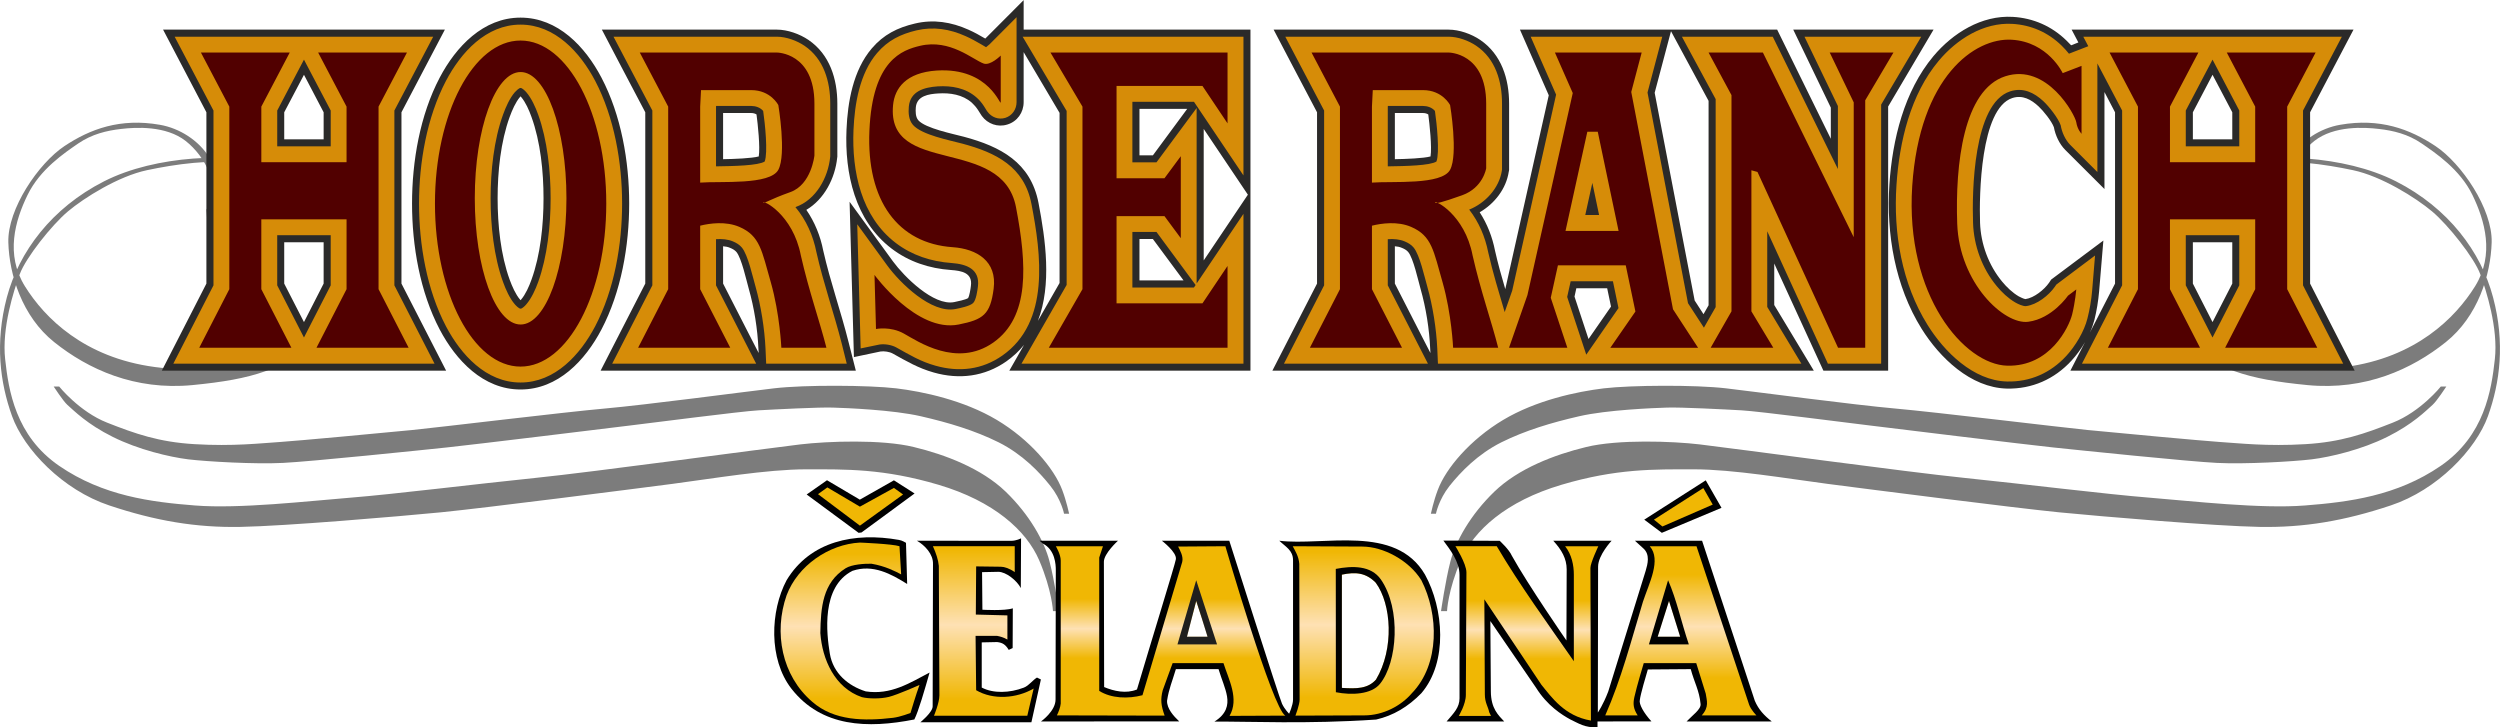 <?xml version="1.0" encoding="UTF-8"?>
<!DOCTYPE svg PUBLIC "-//W3C//DTD SVG 1.0//EN" "http://www.w3.org/TR/2001/REC-SVG-20010904/DTD/svg10.dtd">
<!-- Creator: CorelDRAW 2019 (64-Bit) -->
<svg xmlns="http://www.w3.org/2000/svg" xml:space="preserve" width="299px" height="87px" version="1.0" style="shape-rendering:geometricPrecision; text-rendering:geometricPrecision; image-rendering:optimizeQuality; fill-rule:evenodd; clip-rule:evenodd"
viewBox="0 0 300.03 87.27"
 xmlns:xlink="http://www.w3.org/1999/xlink">
 <defs>
  <style type="text/css">
   <![CDATA[
    .fil11 {fill:#2B2A29}
    .fil13 {fill:#510000}
    .fil12 {fill:#D68C08}
    .fil10 {fill:#1F1F1E;fill-rule:nonzero}
    .fil1 {fill:black;fill-rule:nonzero}
    .fil0 {fill:#7C7C7C;fill-rule:nonzero}
    .fil5 {fill:url(#id0);fill-rule:nonzero}
    .fil9 {fill:url(#id1);fill-rule:nonzero}
    .fil3 {fill:url(#id2);fill-rule:nonzero}
    .fil6 {fill:url(#id3);fill-rule:nonzero}
    .fil2 {fill:url(#id4);fill-rule:nonzero}
    .fil8 {fill:url(#id5);fill-rule:nonzero}
    .fil7 {fill:url(#id6);fill-rule:nonzero}
    .fil4 {fill:url(#id7);fill-rule:nonzero}
   ]]>
  </style>
  <linearGradient id="id0" gradientUnits="userSpaceOnUse" x1="118" y1="65.99" x2="118" y2="83.91">
   <stop offset="0" style="stop-opacity:1; stop-color:#F0B704"/>
   <stop offset="0.502" style="stop-opacity:1; stop-color:#FEE1B4"/>
   <stop offset="1" style="stop-opacity:1; stop-color:#F0B704"/>
  </linearGradient>
  <linearGradient id="id1" gradientUnits="userSpaceOnUse" xlink:href="#id0" x1="201.72" y1="68.97" x2="201.72" y2="81.36">
  </linearGradient>
  <linearGradient id="id2" gradientUnits="userSpaceOnUse" xlink:href="#id0" x1="202.02" y1="63.27" x2="202.02" y2="71.31">
  </linearGradient>
  <linearGradient id="id3" gradientUnits="userSpaceOnUse" xlink:href="#id0" x1="183.25" y1="72.08" x2="183.25" y2="79.05">
  </linearGradient>
  <linearGradient id="id4" gradientUnits="userSpaceOnUse" xlink:href="#id0" x1="103.27" y1="63.32" x2="103.27" y2="72.27">
  </linearGradient>
  <linearGradient id="id5" gradientUnits="userSpaceOnUse" xlink:href="#id0" x1="140.48" y1="71.85" x2="140.48" y2="78.98">
  </linearGradient>
  <linearGradient id="id6" gradientUnits="userSpaceOnUse" xlink:href="#id0" x1="163.99" y1="66.19" x2="163.99" y2="83.68">
  </linearGradient>
  <linearGradient id="id7" gradientUnits="userSpaceOnUse" xlink:href="#id0" x1="101.59" y1="66.45" x2="101.59" y2="83.8">
  </linearGradient>
 </defs>
 <g id="Vrstva_x0020_1">
  <path class="fil0" d="M24.86 26.29c3.51,-5.47 -0.93,-10.51 -5.68,-11.33 -4.75,-0.83 -8.35,0.5 -11.45,2.56 -3.09,2.06 -6.84,7.53 -6.73,11.55 0.11,3.9 1.66,8.9 5.5,11.97 4.06,3.25 9.66,5.83 16.6,5.16 7.23,-0.7 11.04,-1.86 15.27,-5.67 4.23,-3.82 4.85,-9.19 4.33,-12.07 -0.51,-2.89 -4.53,-7.43 -9.69,-8.77 -5.16,-1.34 -14.24,-1.14 -20.53,2.06 -6.29,3.2 -10.21,8.46 -11.66,13.93 -1.44,5.46 -0.82,10.21 0.62,14.23 1.45,4.03 6.09,8.87 11.66,10.73 5.57,1.86 10.42,2.68 15.78,2.58 5.37,-0.1 18.78,-1.24 24.04,-1.75 5.26,-0.52 23,-2.79 27.75,-3.41 4.74,-0.62 11.35,-1.75 16.09,-1.75 4.75,0 9.28,-0.1 15.89,1.86 6.6,1.96 10.52,5.46 12.07,9.07 1.54,3.61 1.65,6.09 1.65,6.09l0.72 0c0,0 -0.52,-3.61 -1.14,-5.98 -0.61,-2.38 -2.37,-5.57 -5.26,-8.36 -2.89,-2.78 -7.22,-4.44 -11.04,-5.36 -3.81,-0.93 -10.32,-0.7 -13.61,-0.31 -5.16,0.62 -24.76,3.3 -31.77,4.02 -7.02,0.72 -17.03,1.96 -22.18,2.37 -5.16,0.42 -13.42,1.36 -18.68,0.94 -5.26,-0.41 -11.03,-1.14 -16.3,-4.75 -5.26,-3.61 -6.08,-9.08 -6.49,-12.8 -0.42,-3.71 1.03,-8.25 1.75,-10.21 0.72,-1.96 3.82,-5.88 5.78,-7.53 1.96,-1.65 6.08,-4.23 9.49,-4.95 3.4,-0.72 7.73,-1.34 11.45,-0.83 3.71,0.52 7.11,1.76 9.18,3.61 2.06,1.86 4.43,4.85 3.71,8.67 -0.72,3.82 -3.81,7.63 -6.7,9.18 -2.89,1.55 -8.26,4.13 -16.71,2.99 -8.46,-1.13 -13.21,-5.88 -15.58,-9.69 -2.37,-3.82 -1.17,-7.9 0.31,-10.94 1.51,-3.11 4.43,-5.05 6.08,-6.19 1.66,-1.13 3.41,-1.55 5.16,-1.75 1.76,-0.21 5.37,-0.41 7.74,1.44 2.37,1.86 4.35,5.57 2.49,8.25l0.09 1.14z"/>
  <path class="fil0" d="M6.44 46.37l0.66 0c0,0 2.41,3.02 5.76,4.34 3.35,1.32 6.2,2.33 10.49,2.58 4.62,0.28 7.9,-0.11 10.38,-0.27 1.71,-0.11 12.47,-1.1 15.76,-1.43 3.3,-0.33 18.18,-2.14 23.13,-2.58 4.94,-0.44 16.53,-1.98 20.26,-2.42 3.74,-0.44 11.43,-0.38 14.67,0 3.24,0.39 8.12,1.43 12.08,3.79 3.95,2.36 6.87,5.8 7.85,8.41 0.5,1.31 0.83,2.85 0.83,2.85l-0.61 0c0,0 -0.33,-1.7 -1.65,-3.35 -1.31,-1.65 -3.35,-3.79 -6.2,-5.22 -2.86,-1.42 -5.99,-2.36 -9.34,-3.13 -3.35,-0.77 -8.95,-0.99 -10.54,-1.04 -1.6,-0.06 -7.02,0.22 -8.96,0.33 -2.03,0.11 -13.07,1.54 -15.32,1.81 -2.25,0.28 -18.89,2.31 -22.02,2.64 -3.13,0.33 -16.37,1.7 -19.72,1.86 -3.35,0.17 -9.12,-0.16 -11.37,-0.43 -2.25,-0.28 -5.98,-1.16 -9.06,-2.7 -3.07,-1.53 -4.62,-3.12 -5.44,-3.84 -0.49,-0.44 -1.64,-2.2 -1.64,-2.2z"/>
  <path class="fil0" d="M275.17 26.29c-3.51,-5.47 0.93,-10.51 5.68,-11.33 4.74,-0.83 8.35,0.5 11.44,2.56 3.1,2.06 6.85,7.53 6.74,11.55 -0.11,3.9 -1.66,8.9 -5.5,11.97 -4.06,3.25 -9.66,5.83 -16.61,5.16 -7.22,-0.7 -11.03,-1.86 -15.26,-5.67 -4.23,-3.82 -4.85,-9.19 -4.34,-12.07 0.52,-2.89 4.54,-7.43 9.7,-8.77 5.16,-1.34 14.24,-1.14 20.53,2.06 6.29,3.2 10.21,8.46 11.65,13.93 1.45,5.46 0.83,10.21 -0.61,14.23 -1.45,4.03 -6.09,8.87 -11.66,10.73 -5.57,1.86 -10.42,2.68 -15.78,2.58 -5.37,-0.1 -18.78,-1.24 -24.04,-1.75 -5.26,-0.52 -23,-2.79 -27.75,-3.41 -4.74,-0.62 -11.35,-1.75 -16.09,-1.75 -4.75,0 -9.29,-0.1 -15.89,1.86 -6.6,1.96 -10.52,5.46 -12.07,9.07 -1.55,3.61 -1.65,6.09 -1.65,6.09l-0.72 0c0,0 0.52,-3.61 1.13,-5.98 0.62,-2.38 2.38,-5.57 5.27,-8.36 2.88,-2.78 7.22,-4.44 11.03,-5.36 3.82,-0.93 10.33,-0.7 13.62,-0.31 5.16,0.62 24.76,3.3 31.77,4.02 7.02,0.72 17.02,1.96 22.18,2.37 5.16,0.42 13.42,1.36 18.68,0.94 5.26,-0.41 11.03,-1.14 16.29,-4.75 5.26,-3.61 6.09,-9.08 6.5,-12.8 0.42,-3.71 -1.03,-8.25 -1.75,-10.21 -0.72,-1.96 -3.82,-5.88 -5.78,-7.53 -1.96,-1.65 -6.08,-4.23 -9.49,-4.95 -3.4,-0.72 -7.74,-1.34 -11.45,-0.83 -3.71,0.52 -7.12,1.76 -9.18,3.61 -2.06,1.86 -4.44,4.85 -3.71,8.67 0.72,3.82 3.81,7.63 6.7,9.18 2.89,1.55 8.25,4.13 16.71,2.99 8.46,-1.13 13.21,-5.88 15.58,-9.69 2.37,-3.82 1.16,-7.9 -0.31,-10.94 -1.51,-3.11 -4.44,-5.05 -6.09,-6.19 -1.65,-1.13 -3.4,-1.55 -5.15,-1.75 -1.76,-0.21 -5.37,-0.41 -7.74,1.44 -2.37,1.86 -4.02,5.57 -2.17,8.25l-0.41 1.14z"/>
  <path class="fil0" d="M293.59 46.37l-0.66 0c0,0 -2.41,3.02 -5.77,4.34 -3.35,1.32 -6.19,2.33 -10.49,2.58 -4.61,0.28 -7.89,-0.11 -10.38,-0.27 -1.7,-0.11 -12.46,-1.1 -15.76,-1.43 -3.29,-0.33 -18.18,-2.14 -23.12,-2.58 -4.94,-0.44 -16.53,-1.98 -20.26,-2.42 -3.74,-0.44 -11.43,-0.38 -14.67,0 -3.24,0.39 -8.13,1.43 -12.08,3.79 -3.95,2.36 -6.88,5.8 -7.85,8.41 -0.5,1.31 -0.83,2.85 -0.83,2.85l0.61 0c0,0 0.33,-1.7 1.64,-3.35 1.32,-1.65 3.36,-3.79 6.21,-5.22 2.86,-1.42 5.99,-2.36 9.34,-3.13 3.35,-0.77 8.95,-0.99 10.54,-1.04 1.59,-0.06 7.02,0.22 8.95,0.33 2.03,0.11 13.07,1.54 15.33,1.81 2.25,0.28 18.89,2.31 22.02,2.64 3.13,0.33 16.37,1.7 19.72,1.86 3.35,0.17 9.11,-0.16 11.36,-0.43 2.26,-0.28 5.99,-1.16 9.07,-2.7 3.07,-1.53 4.62,-3.12 5.43,-3.84 0.5,-0.44 1.65,-2.2 1.65,-2.2z"/>
  <path class="fil1" d="M132.48 67.4l0.03 15.04c1.16,0.49 2.64,0.83 3.94,0.29 1.62,-5.48 4.58,-15.03 4.67,-15.63 0.14,-0.83 -1.68,-2.22 -1.68,-2.22l8.09 0c0,0 6,18.87 6.33,19.57 0.33,0.69 0.85,1.19 0.85,1.19 0,0 0.47,-1.03 0.47,-1.69 0,-0.66 0,-16.72 0,-16.72 0,-1.22 -0.9,-1.62 -1.65,-2.35 5.32,0.66 13.95,-2.03 17.49,4.07 2.23,4.04 2.77,10.48 -0.44,14.23 -1.59,1.63 -3.37,2.69 -5.42,3.16 -8.4,0.57 -15.17,0.21 -19.42,0.25 1.47,-0.91 1.69,-2 1.52,-3.03 -0.18,-1.03 -0.63,-1.98 -1.02,-3.27l-5.12 0c-0.43,1.45 -0.84,2.35 -1.06,3.8 -0.02,0.94 0.77,1.82 1.46,2.47l-16.59 0.01c0,0 1.75,-1.23 1.75,-2.63 0,-0.76 0.03,-14.83 0.03,-15.55 0,-0.63 -0.07,-2.41 -1.55,-3.17l-0.4 -0.34 9.41 0c0,0 -1.69,1.53 -1.69,2.52zm13.58 9.92l0 0 -2.5 -7.7 -2.25 7.7 4.75 0zm14.25 -9.06l0 0 0.01 14.8c1.91,0.38 4.26,0.26 5.29,-1 2.1,-2.57 2.56,-8.98 0.12,-12.52 -1.19,-1.72 -3.44,-1.66 -5.42,-1.28z"/>
  <path class="fil1" d="M179.98 64.89c0,0 1.14,1.04 1.46,1.79 1.94,3.5 6.55,10.17 6.55,10.17l0.03 -8.53c0,-1.29 -0.6,-2.34 -1.61,-3.44l7 0c0,0 -1.62,1.72 -1.62,3.11 0,1.38 -0.03,17.51 -0.03,17.51 0,0 0.64,-0.92 1.25,-2.53l4.49 -14.48c0.23,-0.8 0.57,-1.95 -0.3,-2.71l-0.99 -0.9 8.06 0 6.33 19.21c0.45,1.05 1.11,1.76 2.03,2.48l-10.22 0c0.69,-0.73 1.75,-1.46 1.68,-2.09 -0.15,-1.63 -0.75,-2.57 -1.18,-4.19l-5.15 0.04c-0.22,0.74 -0.88,2.96 -0.96,3.66 -0.13,0.49 0.46,1.55 1.39,2.57l-6.47 0.01c0,0 0,0.22 0,0.68 -1.48,0.13 -2.35,-0.5 -3.26,-0.92 -1.01,-0.55 -2.77,-1.65 -4.13,-3.83l-5.47 -7.98 0.06 8.41c0,2.11 0.93,2.91 1.6,3.64l-6.91 0c0.89,-1.03 1.55,-1.69 1.55,-2.78l0 -14.81c0,-1.58 -1.14,-3.05 -1.94,-4.12l6.76 0.03zm20.21 4.73l0 0 -2.3 7.7 4.79 0c-0.87,-2.55 -1.47,-5.4 -2.49,-7.7z"/>
  <path class="fil1" d="M103.19 59.95l4.09 -2.32 2.48 1.58 -6.37 4.68 -0.35 0.04 -6.23 -4.6 2.44 -1.71 3.94 2.33z"/>
  <path class="fil1" d="M206.6 60.93l-7.16 3 -2.11 -1.58 7.38 -4.72 1.89 3.3z"/>
  <path class="fil1" d="M108.73 65.13l0.14 4.94c-1.92,-1.2 -4.11,-2.41 -6.56,-1.58 -3.79,1.91 -3.11,7.57 -2.72,9.94 0.39,2.37 2.23,3.88 4.31,4.53 3.03,0.46 5.3,-1.03 7.66,-2.26 -0.59,2.07 -1.32,4.62 -1.83,5.63 -5.61,1.11 -11.13,0.93 -14.74,-3.68 -2.78,-3.56 -2.55,-9.35 -0.59,-13.03 2.85,-4.72 8.17,-5.78 13.48,-4.84 0.38,0.05 0.85,0.35 0.85,0.35z"/>
  <path class="fil1" d="M122.51 70.56c-0.48,-0.92 -1.78,-1.95 -2.7,-1.95l-1.95 0.04 0.04 4.51c0,0 2.67,0.16 3.65,-0.17l-0.02 4.77 -0.47 0.22c-0.38,-0.62 -0.71,-0.86 -1.39,-0.94l-1.85 0.04 0 5.42c1.38,0.73 3.36,0.66 5.05,0.01 0.62,-0.24 1.07,-0.91 1.58,-1.21l0.47 0.23 -1.14 5.14 -13.33 0c0,0 1.48,-1.2 1.48,-1.91l0.04 -17.08c0.04,-1.18 -0.97,-2.25 -1.93,-2.8l11.3 0.01c0.66,0 1.2,-0.3 1.2,-0.3l-0.03 5.97z"/>
  <path class="fil2" d="M103.2 60.79l4.08 -2.25 1.1 0.79 -5.18 3.74 -5.03 -3.78 1.12 -0.81 3.91 2.31z"/>
  <path class="fil3" d="M205.55 60.54l-6.04 2.63 -1.02 -0.82 5.93 -3.79 1.13 1.98z"/>
  <path class="fil4" d="M108.15 68.92c-0.68,-0.36 -1.9,-1 -3.56,-1.28 -0.81,-0.02 -2.34,0.07 -3.1,0.54 -2.76,1.72 -2.99,4.7 -3.04,7.78 0.23,3.16 1.72,6.57 4.98,7.69 0.81,0.2 2.22,0.22 3.25,-0.03 1.02,-0.25 3.67,-1.43 3.67,-1.43 -0.38,1.01 -1.08,3.36 -1.08,3.36 0,0 -1.2,0.47 -2.09,0.58 -3.46,0.41 -7.1,0.37 -9.71,-1.93 -3.66,-3.14 -4.63,-8.31 -3.07,-12.77 1.34,-3.57 5.08,-6.13 8.8,-6.33 0,0 3.94,0.16 4.75,0.44l0.2 3.38z"/>
  <path class="fil5" d="M121.78 68.65c-0.6,-0.44 -1.25,-0.65 -1.66,-0.65l-2.97 -0.04 -0.04 5.78 3.79 0.1 0 2.9c-0.47,-0.27 -0.87,-0.37 -1.23,-0.44l-2.59 0 0.07 6.52c2.05,1.2 4.85,0.99 6.9,-0.2l-0.76 3.26 -11.2 0c0,0 0.65,-1.55 0.65,-2.44l-0.07 -15.54c-0.06,-0.7 -0.34,-1.54 -0.71,-2.36l9.82 0 0 3.11z"/>
  <path class="fil6" d="M179.63 65.54c2.79,4.73 6.08,9.23 9.25,13.8l0 -10.39c0,-1.11 -0.25,-2.42 -1.05,-3.41l3.99 0c0,0 -0.95,1.99 -0.95,2.61 0,0.63 0.06,18.31 0.06,18.31 -3.16,-0.53 -4.72,-2.8 -5.94,-4.29l-6.85 -10.26 0.06 11.42c0,0.99 0.4,1.48 0.52,2.12l0.22 0.46 -3.87 0c0,0 0.85,-1.4 0.85,-2.52 0,-0.48 0.07,-13.65 0.07,-14.71 0,-1.05 -1.32,-3.14 -1.32,-3.14l4.96 0z"/>
  <path class="fil7" d="M163.49 65.58c2.5,0 5.59,1.63 7.09,4.04 2.07,4.06 2.25,10.06 -1.14,13.56 -1.27,1.49 -3.41,2.66 -5.72,2.66l-8.25 0.03c0,0 0.5,-1.32 0.5,-1.92 0,-0.51 -0.04,-16.29 -0.04,-16.29 -0.07,-0.92 -0.49,-1.55 -0.79,-2.12l8.35 0.04zm-2.45 3.37l0 0 0 13.59c1.75,0.12 3.12,0.11 4.1,-1 2.2,-3.69 1.86,-9.06 -0.04,-11.63 -1.19,-1.2 -2.42,-1.31 -4.06,-0.96z"/>
  <path class="fil8" d="M131.92 66.9l0 16c1.45,0.91 3.46,0.97 5.19,0.52l4.77 -15.99c0.16,-0.67 -0.25,-1.36 -0.49,-1.85l5.67 -0.04c0,0 5.67,19.5 7.19,20.33l-6.69 0.03c1.18,-2.04 -0.1,-4.35 -0.73,-6.33l-6.1 0c-0.34,0.88 -0.83,2.31 -1.19,3.26 -0.29,1.12 -0.2,1.84 0.23,3.04l-12.93 -0.03c0.2,-0.4 0.42,-0.98 0.46,-1.42l0 -17.16c0,-0.76 -0.59,-1.72 -0.59,-1.72l5.66 0 -0.45 1.36zm11.64 5.2l0 0 -1.11 4.3 2.47 0c-0.44,-1.43 -0.89,-2.88 -1.36,-4.3z"/>
  <path class="fil9" d="M209.91 84.54c0.22,0.64 0.88,1.3 0.88,1.3l-6.56 0c0.92,-1.03 0.6,-1.77 0.48,-2.61l-1.14 -3.66 -6.3 0c0,0 -0.84,2.77 -1.13,4.09 -0.17,0.79 -0.13,1.36 0.4,2.18l-3.89 0c1.92,-4.35 3.14,-9.04 4.52,-13.63 0.73,-2.23 2.24,-5.04 0.82,-6.67l5.61 0 6.31 19zm-9.61 -12.44l0 0 -1.36 4.3 2.7 0 -1.34 -4.3z"/>
  <path class="fil10" d="M141.31 77.32l2.25 -7.7 2.5 7.7 -4.75 0zm2.25 -5.22l0 0 -1.11 4.3 2.47 0c-0.44,-1.43 -0.89,-2.88 -1.36,-4.3z"/>
  <path class="fil1" d="M202.68 77.32l-4.79 0 2.3 -7.7c1.02,2.3 1.62,5.15 2.49,7.7zm-2.38 -5.22l0 0 -1.36 4.3 2.7 0 -1.34 -4.3z"/>
  <path class="fil1" d="M165.73 69.54c2.44,3.54 1.98,9.95 -0.12,12.52 -1.03,1.26 -3.38,1.38 -5.29,1l-0.01 -14.8c1.98,-0.38 4.23,-0.44 5.42,1.28zm-4.69 -0.59l0 0 0 13.59c1.75,0.12 3.12,0.11 4.1,-1 2.2,-3.69 1.86,-9.06 -0.04,-11.63 -1.19,-1.2 -2.42,-1.31 -4.06,-0.96z"/>
  <g id="_2137282550400">
   <path class="fil11" d="M122.85 3.54l27.22 0 0 40.93 -28.94 0 1.77 -3.1c-0.58,0.73 -1.29,1.39 -2.12,1.98 -2.63,1.84 -5.66,2.21 -8.72,1.34 -1.85,-0.52 -3.26,-1.35 -4.91,-2.27 -0.39,-0.22 -1.04,-0.32 -1.49,-0.25l-3.18 0.67 -0.52 -18.64 5.21 7.16c1.32,1.8 4.87,5.37 7.34,4.88 0.34,-0.07 1.41,-0.29 1.67,-0.48 0.17,-0.26 0.31,-1.18 0.34,-1.48 0.21,-1.56 -1.12,-1.8 -2.38,-1.89 -2.6,-0.18 -5.07,-0.99 -7.15,-2.58 -4.39,-3.35 -5.63,-9.02 -5.4,-14.27 0.14,-3.34 0.8,-7.12 3.03,-9.74 1.41,-1.66 3.09,-2.5 5.18,-2.99 2.22,-0.53 4.36,-0.19 6.43,0.74 0.68,0.3 1.33,0.66 1.97,1.04 0.02,0.01 0.03,0.01 0.05,0.02l4.6 -4.61 0 3.54zm0 2.7l0 6c0,1.24 -0.76,2.33 -1.96,2.69 -1.14,0.36 -2.36,-0.07 -3.06,-1.03 -0.08,-0.11 -0.15,-0.22 -0.22,-0.34 -0.08,-0.13 -0.16,-0.25 -0.24,-0.38 -0.21,-0.32 -0.46,-0.61 -0.74,-0.87 -1.11,-0.98 -2.61,-1.2 -4.03,-1.11 -1.14,0.07 -2.55,0.28 -2.69,1.65 -0.04,0.5 -0.05,1.17 0.3,1.57 0.85,0.97 4.21,1.64 5.48,1.98 4.4,1.18 8,3.08 8.94,7.92 0.85,4.42 1.61,9.84 -0.07,14.17l2.6 -4.54 0 -20.42 -4.31 -7.29zm26.91 17.11l-5.3 -7.89 0 15.78 5.3 -7.89zm-7.28 -10.3l-5.73 0 0 5.58 1.61 0 4.12 -5.58zm107.75 27.99c-0.47,0.82 -1.04,1.59 -1.63,2.23 -2.04,2.22 -4.74,3.42 -7.76,3.35 -4.35,-0.11 -8.06,-3.71 -10.23,-7.19 -3.18,-5.11 -4.25,-11.37 -3.86,-17.31 0.36,-5.37 1.76,-11.18 5.28,-15.39 2.33,-2.78 5.79,-4.94 9.53,-4.72 2.46,0.14 4.68,1.12 6.44,2.84 0.19,0.18 0.38,0.37 0.56,0.57l0.87 -0.34 -0.81 -1.54 33.83 0 -5.21 9.92 0 20.56 5.35 10.45 -34.12 0 1.76 -3.43zm2.33 -30.01l0 11.64 -4.7 -4.69c-0.71,-0.71 -1.19,-1.75 -1.37,-2.73 -0.28,-0.75 -1.26,-1.96 -1.83,-2.49 -0.89,-0.83 -1.92,-1.41 -3.16,-1.01 -3.83,1.25 -3.98,11.7 -3.87,14.97 0.09,2.55 1.02,5.09 2.65,7.06 0.55,0.67 1.24,1.33 1.99,1.77 0.17,0.09 0.61,0.31 0.81,0.33 1.04,-0.15 2.24,-1.12 2.83,-1.96l0.25 -0.38 6.27 -4.69 -0.51 6.1c-0.1,1.15 -0.29,2.32 -0.57,3.44 -0.13,0.5 -0.31,1.01 -0.54,1.51l3.02 -5.88 0 -20.56 -1.27 -2.43zm-74.98 14.43c0.91,1.4 1.52,2.97 1.84,4.61 0.35,1.55 0.78,3.09 1.23,4.61l0.01 -0.04 5.21 -23.22 -3.46 -7.88 30.87 0 6.44 13.1 0 -3.74 -4.51 -9.36 16.84 0 -5.45 9.23 0 31.7 -7.77 0 -5.9 -12.86 0 4.98 4.75 7.88 -37.88 0c-1.8,0 -3.61,0 -5.41,0l-6.13 0c-1.85,0 -3.69,0 -5.53,0 -1.84,0 -3.69,0 -5.53,0l-4.5 0 2.05 -4c1.11,-2.15 2.21,-4.3 3.31,-6.45 0,-6.85 0,-13.71 0,-20.56 -1.03,-1.96 -2.06,-3.93 -3.1,-5.89l-2.11 -4.03 4.55 0c1.21,0 2.43,0 3.64,0 0.56,0 1.13,0 1.69,0 0.75,0 1.51,0 2.26,0 2.95,0 5.91,0 8.86,0 1.28,0 2.74,0.52 3.8,1.24 2.55,1.74 3.46,4.68 3.46,7.64 0,2.59 0,5.17 0,7.76l0 0.21 -0.04 0.2c-0.31,2.05 -1.71,3.84 -3.49,4.87zm22.96 -21.73l-1.96 7.39 4.8 24.93 1.06 1.64 0.61 -1.07 0 -24.53 -4.51 -8.36zm-28.87 38.62l-0.03 -0.5c-0.1,-2.36 -0.51,-4.94 -1.16,-7.21 -0.28,-0.99 -0.87,-3.69 -1.48,-4.41 -0.19,-0.23 -0.47,-0.38 -0.74,-0.49 -0.26,-0.12 -0.56,-0.18 -0.86,-0.2 0,1.49 0,2.99 0,4.48 1.1,2.15 2.2,4.3 3.3,6.45l0.97 1.88zm-123.49 -28.89l0 20.56 5.36 10.45 -34.12 0 5.35 -10.45 0 -20.56 -5.2 -9.92 33.82 0 -5.21 9.92zm14.29 -11.36c4.5,0 7.77,3.5 9.71,7.2 2.37,4.51 3.33,10.05 3.33,15.11 0,5.07 -0.96,10.61 -3.33,15.12 -1.94,3.7 -5.21,7.2 -9.71,7.2 -4.48,0 -7.75,-3.5 -9.7,-7.2 -2.37,-4.51 -3.32,-10.05 -3.32,-15.12 0,-5.06 0.95,-10.6 3.32,-15.11 1.95,-3.7 5.22,-7.2 9.7,-7.2zm34.3 23.07c1.01,1.47 1.69,3.14 2.03,4.9 0.84,3.71 2.12,7.3 3.04,10.98l0.87 3.42 -3.53 0c-1.8,0 -3.61,0 -5.41,0l-6.13 0c-1.85,0 -3.69,0 -5.53,0 -1.84,0 -3.69,0 -5.53,0l-4.5 0 2.05 -4c1.11,-2.15 2.21,-4.3 3.31,-6.45 0,-6.85 0,-13.71 0,-20.56 -1.03,-1.96 -2.06,-3.93 -3.1,-5.89l-2.11 -4.03 4.55 0c1.21,0 2.43,0 3.64,0 0.56,0 1.13,0 1.69,0 0.75,0 1.51,0 2.26,0 2.95,0 5.91,0 8.86,0 1.28,0 2.74,0.52 3.8,1.24 2.55,1.74 3.46,4.68 3.46,7.64 0,2.08 0,4.15 0,6.23l0 0.14 -0.02 0.14c-0.25,2.44 -1.55,4.98 -3.7,6.24zm-5.72 17.18l-0.03 -0.5c-0.1,-2.36 -0.51,-4.94 -1.16,-7.21 -0.28,-0.99 -0.87,-3.69 -1.48,-4.41 -0.19,-0.23 -0.47,-0.38 -0.74,-0.49 -0.26,-0.12 -0.56,-0.18 -0.86,-0.2 0,1.49 0,2.99 0,4.48 1.1,2.15 2.2,4.3 3.3,6.45l0.97 1.88zm172.12 -25.64l4.73 0 0 -3.25 -2.37 -4.5 -2.36 4.5 0 3.25zm2.36 21.93l2.37 -4.62 0 -4.96 -4.73 0 0 4.96 2.36 4.62zm-72.65 -4.06l-3.7 0 -0.22 1 1.68 5.09 2.7 -3.89 -0.46 -2.2zm-25.48 -21.03c0,1.85 0,3.69 0,5.54 1.3,-0.02 3.45,-0.1 4.28,-0.33 0.18,-1.13 -0.11,-3.85 -0.27,-5.04 -0.18,-0.12 -0.43,-0.17 -0.63,-0.17 -1.13,0 -2.25,0 -3.38,0zm-133.29 3.16l4.73 0 0 -3.25 -2.36 -4.5 -2.37 4.5 0 3.25zm2.37 21.93l2.36 -4.62 0 -4.96 -4.73 0 0 4.96 2.37 4.62zm26 -27.09c-0.02,0.03 -0.04,0.05 -0.06,0.06 -0.55,0.64 -0.96,1.61 -1.25,2.4 -1.09,2.99 -1.45,6.6 -1.45,9.77 0,3.18 0.36,6.78 1.45,9.78 0.29,0.78 0.7,1.75 1.25,2.39 0.02,0.02 0.04,0.04 0.06,0.06 0.02,-0.02 0.04,-0.04 0.05,-0.06 0.55,-0.64 0.97,-1.61 1.25,-2.39 1.09,-3 1.45,-6.6 1.45,-9.78 0,-3.17 -0.36,-6.78 -1.45,-9.77 -0.28,-0.79 -0.7,-1.76 -1.25,-2.4 -0.01,-0.01 -0.03,-0.03 -0.05,-0.06zm24.3 2c0,1.85 0,3.69 0,5.54 1.3,-0.02 3.45,-0.1 4.28,-0.33 0.18,-1.13 -0.11,-3.85 -0.27,-5.04 -0.18,-0.12 -0.43,-0.17 -0.63,-0.17 -1.13,0 -2.25,0 -3.38,0zm55.26 20.09l-3.68 -4.97 -1.61 0 0 4.97 5.29 0z"/>
  </g>
  <path class="fil12" d="M251.71 7.6l0 13.03 -3.25 -3.25c-0.6,-0.6 -1.01,-1.52 -1.15,-2.35 -0.3,-0.88 -1.42,-2.28 -2.07,-2.89 -1.13,-1.05 -2.45,-1.69 -4,-1.19 -4.44,1.44 -4.58,12.13 -4.45,15.8 0.09,2.73 1.09,5.46 2.84,7.57 0.61,0.74 1.38,1.47 2.22,1.96 0.31,0.18 0.95,0.49 1.32,0.44 1.29,-0.17 2.7,-1.27 3.44,-2.33l0.17 -0.25 4.65 -3.49 -0.35 4.23c-0.09,1.08 -0.29,2.26 -0.56,3.31 -0.39,1.58 -1.45,3.32 -2.54,4.51 -1.88,2.04 -4.34,3.14 -7.12,3.07 -4.04,-0.1 -7.53,-3.57 -9.53,-6.79 -3.09,-4.95 -4.12,-11.04 -3.73,-16.8 0.34,-5.17 1.67,-10.84 5.07,-14.9 2.16,-2.58 5.37,-4.63 8.84,-4.43 2.26,0.13 4.29,1.03 5.9,2.6 0.3,0.29 0.61,0.63 0.89,0.98l2.32 -0.9 -0.6 -1.14 31.03 0 -4.66 8.86 0 20.98 4.82 9.4 -31.35 0 4.82 -9.4 0 -20.98 -2.97 -5.65zm10.61 9.95l6.42 0 0 -4.3 -3.21 -6.11 -3.21 6.11 0 4.3zm3.21 22.94l3.21 -6.26 0 -6.02 -6.42 0 0 6.02 3.21 6.26zm-61.04 -1.18l1.41 -2.47 0 -24.96 -4.05 -7.49 10.9 0 7.82 15.88 0 -7.56 -4.01 -8.32 14.01 0 -4.81 8.15 0 31.09 -6.39 0 -7.28 -15.89 0 9.08 4.1 6.81 -36.39 0c-1.8,0 -3.61,0 -5.41,0l-1.82 0 -0.08 -1.82c-0.11,-2.37 -0.55,-5.14 -1.19,-7.4 -0.33,-1.13 -0.91,-3.84 -1.65,-4.72 -0.28,-0.34 -0.66,-0.56 -1.06,-0.73 -0.6,-0.26 -1.33,-0.32 -2.04,-0.27 0,1.84 0,3.69 0,5.54 1.13,2.21 2.27,4.42 3.4,6.63l1.42 2.77 -3.11 0c-1.85,0 -3.69,0 -5.53,0 -1.84,0 -3.69,0 -5.53,0l-3.11 0 1.42 -2.77c1.13,-2.21 2.26,-4.42 3.4,-6.63 0,-7 0,-13.99 0,-20.98 -1.07,-2.02 -2.13,-4.05 -3.2,-6.08l-1.46 -2.78 3.15 0c1.21,0 2.43,0 3.64,0 0.56,0 1.13,0 1.69,0 0.75,0 1.51,0 2.26,0 2.95,0 5.91,0 8.86,0 1.12,0 2.41,0.47 3.32,1.09 2.31,1.57 3.09,4.27 3.09,6.94 0,2.59 0,5.17 0,7.76l0 0.14 -0.02 0.15c-0.32,2.09 -1.98,3.89 -3.92,4.67 1.16,1.49 1.91,3.25 2.28,5.11 0.55,2.44 1.28,4.81 1.98,7.19l0.9 -2.57 5.27 -23.53 -3.05 -6.95 15.79 0 -1.77 6.7 4.86 25.28 1.91 2.94zm-10.92 -5.57l-5.07 0 -0.42 1.88 2.29 6.93 3.87 -5.59 -0.67 -3.22zm-158.54 -29.35l16.96 0 -4.66 8.86 0 20.98 4.82 9.4 -31.35 0 4.82 -9.4 0 -20.98 -4.66 -8.86 14.07 0zm-1.76 13.16l6.42 0 0 -4.3 -3.21 -6.11 -3.21 6.11 0 4.3zm3.21 22.94l3.21 -6.26 0 -6.02 -6.42 0 0 6.02 3.21 6.26zm25.99 -37.55c4.15,0 7.17,3.35 8.96,6.75 2.3,4.39 3.23,9.81 3.23,14.72 0,4.92 -0.93,10.34 -3.23,14.73 -1.79,3.4 -4.81,6.75 -8.96,6.75 -4.14,0 -7.16,-3.35 -8.95,-6.75 -2.3,-4.39 -3.23,-9.81 -3.23,-14.73 0,-4.91 0.93,-10.33 3.23,-14.72 1.79,-3.4 4.81,-6.75 8.95,-6.75zm32.99 21.9c1.3,1.56 2.13,3.43 2.52,5.41 0.84,3.74 2.11,7.31 3.05,11.01l0.59 2.37 -2.44 0c-1.8,0 -3.61,0 -5.41,0l-1.82 0 -0.08 -1.82c-0.11,-2.37 -0.55,-5.14 -1.19,-7.4 -0.33,-1.13 -0.91,-3.84 -1.65,-4.72 -0.28,-0.34 -0.66,-0.56 -1.06,-0.73 -0.6,-0.26 -1.33,-0.32 -2.04,-0.27 0,1.84 0,3.69 0,5.54 1.13,2.21 2.27,4.42 3.4,6.63l1.42 2.77 -3.11 0c-1.85,0 -3.69,0 -5.53,0 -1.84,0 -3.69,0 -5.53,0l-3.11 0 1.42 -2.77c1.13,-2.21 2.26,-4.42 3.4,-6.63 0,-7 0,-13.99 0,-20.98 -1.07,-2.02 -2.13,-4.05 -3.2,-6.08l-1.46 -2.78 3.15 0c1.21,0 2.43,0 3.64,0 0.56,0 1.13,0 1.69,0 0.75,0 1.51,0 2.26,0 2.95,0 5.91,0 8.86,0 1.12,0 2.41,0.47 3.32,1.09 2.31,1.57 3.09,4.27 3.09,6.94 0,2.08 0,4.15 0,6.23l0 0.1 -0.01 0.09c-0.25,2.47 -1.7,5.12 -4.14,5.99 -0.01,0.01 -0.02,0.01 -0.03,0.01zm10.05 16.5l-2.22 0.46 -0.41 -14.9 3.61 4.96c1.53,2.09 5.29,5.79 8.19,5.21 0.49,-0.1 1.73,-0.34 2.11,-0.72 0.36,-0.36 0.51,-1.49 0.57,-1.96 0.27,-2.1 -1.34,-2.71 -3.16,-2.84 -2.43,-0.17 -4.75,-0.92 -6.7,-2.41 -4.16,-3.18 -5.28,-8.6 -5.07,-13.56 0.14,-3.13 0.73,-6.77 2.83,-9.23 1.3,-1.52 2.83,-2.27 4.73,-2.72 2.04,-0.48 4,-0.16 5.89,0.69 0.66,0.29 1.28,0.64 1.9,1 0.15,0.08 0.36,0.22 0.56,0.33 0.15,-0.11 0.33,-0.26 0.42,-0.35l3.24 -3.25 0 10.19c0,0.85 -0.51,1.62 -1.35,1.89 -0.82,0.25 -1.65,-0.07 -2.14,-0.74 -0.07,-0.08 -0.12,-0.17 -0.18,-0.27 -0.08,-0.13 -0.16,-0.27 -0.25,-0.4 -0.25,-0.39 -0.55,-0.74 -0.89,-1.04 -1.29,-1.14 -2.98,-1.43 -4.65,-1.33 -1.62,0.11 -3.29,0.57 -3.47,2.42 -0.07,0.76 -0.02,1.61 0.5,2.21 1.06,1.2 4.38,1.83 5.91,2.24 4.03,1.08 7.45,2.75 8.31,7.26 1.15,5.97 2.27,14.14 -3.5,18.18 -2.43,1.7 -5.18,2.01 -8,1.22 -1.83,-0.51 -3.11,-1.3 -4.73,-2.2 -0.56,-0.31 -1.42,-0.45 -2.05,-0.34zm22.5 -7.16l0 -20.88 -5.28 -8.91 26.5 0 0 16.65 -5.94 -8.84 -7.39 0 0 7.27 2.89 0 4.82 -6.52 0 21.06 5.62 -8.36 0 17.98 -26.64 0 5.42 -9.45zm15.48 0.01l-4.7 -6.37 -2.89 0 0 6.67 7.39 0 0.2 -0.3zm-81.01 -23.65c-0.21,0 -0.58,0.39 -0.7,0.52 -0.62,0.72 -1.08,1.78 -1.4,2.66 -1.12,3.07 -1.5,6.82 -1.5,10.06 0,3.25 0.38,7 1.5,10.07 0.32,0.88 0.78,1.93 1.4,2.65 0.12,0.14 0.49,0.53 0.7,0.53 0.2,0 0.58,-0.39 0.69,-0.53 0.62,-0.72 1.09,-1.77 1.41,-2.65 1.11,-3.07 1.5,-6.82 1.5,-10.07 0,-3.24 -0.39,-6.99 -1.5,-10.06 -0.32,-0.88 -0.79,-1.94 -1.41,-2.66 -0.11,-0.13 -0.49,-0.52 -0.69,-0.52zm23.46 2.16c0,0.04 -0.01,0.09 -0.01,0.13 0,2.38 0,4.75 0,7.12 2.14,-0.03 5.07,-0.09 5.84,-0.58 0.41,-1.06 0.04,-4.57 -0.18,-6.07 -0.34,-0.41 -0.91,-0.6 -1.43,-0.6 -1.41,0 -2.81,0 -4.22,0zm80.62 0c0,0.04 -0.01,0.09 -0.01,0.13 0,2.38 0,4.75 0,7.12 2.14,-0.03 5.07,-0.09 5.84,-0.58 0.41,-1.06 0.04,-4.57 -0.18,-6.07 -0.34,-0.41 -0.91,-0.6 -1.43,-0.6 -1.41,0 -2.81,0 -4.22,0zm23.69 13.09l1.66 0 -0.81 -3.86 -0.85 3.86z"/>
  <path class="fil13" d="M31.36 19.45l10.23 0 0 -6.67 -3.41 -6.49 5.33 0 5.33 0 -3.41 6.49 0 21.91 3.61 7.03 -5.53 0 -5.53 0 3.61 -7.03 0 -8.38 -10.23 0 0 8.38 3.61 7.03 -5.53 0 -5.53 0 3.61 -7.03 0 -21.91 -3.41 -6.49 5.33 0 5.33 0 -3.41 6.49 0 6.67zm229.06 0l10.23 0 0 -6.67 -3.41 -6.49 5.33 0 5.33 0 -3.41 6.49 0 21.91 3.61 7.03 -5.53 0 -5.53 0 3.61 -7.03 0 -8.38 -10.23 0 0 8.38 3.61 7.03 -5.53 0 -5.53 0 3.61 -7.03 0 -21.91 -3.41 -6.49 5.33 0 5.33 0 -3.41 6.49 0 6.67zm-197.94 -10.82c3.03,0 5.5,6.79 5.5,15.15 0,8.37 -2.47,15.15 -5.5,15.15 -3.04,0 -5.5,-6.78 -5.5,-15.15 0,-8.36 2.46,-15.15 5.5,-15.15zm-0.01 -3.78c5.68,0 10.29,8.76 10.29,19.56 0,10.81 -4.61,19.57 -10.29,19.57 -5.67,0 -10.27,-8.76 -10.27,-19.57 0,-10.8 4.6,-19.56 10.27,-19.56zm21.56 29.84c1.2,2.34 2.4,4.69 3.61,7.03 -1.85,0 -3.69,0 -5.53,0 -1.84,0 -3.69,0 -5.53,0 1.2,-2.34 2.41,-4.69 3.61,-7.03 0,-7.31 0,-14.61 0,-21.91 -1.14,-2.16 -2.28,-4.33 -3.41,-6.49 1.21,0 2.43,0 3.64,0 0.56,0 1.13,0 1.69,0 0.75,0 1.51,0 2.26,0 2.95,0 5.91,0 8.86,0 0,0 4.51,0 4.51,6.13 0,6.13 0,6.23 0,6.23 0,0 -0.36,3.49 -2.89,4.39 -2.52,0.9 -3.14,1.39 -3.25,1.28 -0.1,-0.41 3.56,1.39 4.51,6.32 0.96,4.25 2.3,8.02 3.07,11.08 -1.8,0 -3.61,0 -5.41,0 0,0 -0.18,-4.05 -1.26,-7.84 -1.09,-3.78 -1.27,-5.59 -3.79,-6.67 -1.62,-0.69 -3.52,-0.43 -4.69,-0.14 0,2.54 0,5.08 0,7.62zm0.1 -23.89c-0.03,0.66 -0.07,1.32 -0.1,1.98 0,3.04 0,6.08 0,9.12 2.47,-0.19 8.38,0.32 9.38,-1.54 0.99,-1.86 0,-7.76 0,-7.76 0,0 -0.9,-1.8 -3.25,-1.8 -2.01,0 -4.02,0 -6.03,0zm80.52 23.89c1.2,2.34 2.4,4.69 3.61,7.03 -1.85,0 -3.69,0 -5.53,0 -1.84,0 -3.69,0 -5.53,0 1.2,-2.34 2.41,-4.69 3.61,-7.03 0,-7.31 0,-14.61 0,-21.91 -1.14,-2.16 -2.27,-4.33 -3.41,-6.49 1.21,0 2.43,0 3.64,0 0.56,0 1.13,0 1.69,0 0.75,0 1.51,0 2.26,0 2.95,0 5.91,0 8.86,0 0,0 4.51,0 4.51,6.13 0,6.13 0,7.76 0,7.76 0,0 -0.36,2.34 -2.89,3.24 -2.52,0.9 -3.14,1.01 -3.24,0.9 -0.11,-0.41 3.55,1.39 4.5,6.32 0.96,4.25 2.3,8.02 3.07,11.08 -1.8,0 -3.61,0 -5.41,0 0,0 -0.18,-4.05 -1.26,-7.84 -1.09,-3.78 -1.27,-5.59 -3.79,-6.67 -1.61,-0.69 -3.52,-0.43 -4.69,-0.14 0,2.54 0,5.08 0,7.62zm0.1 -23.89c-0.03,0.66 -0.07,1.32 -0.1,1.98 0,3.04 0,6.08 0,9.12 2.47,-0.19 8.38,0.32 9.38,-1.54 0.99,-1.86 0,-7.76 0,-7.76 0,0 -0.9,-1.8 -3.25,-1.8 -2.01,0 -4.02,0 -6.03,0zm-44.65 -4.15l0 5.59c0,0.69 -1.27,-4.19 -7.68,-3.79 -3.7,0.24 -5.05,2.14 -5.24,4.14 -0.83,8.59 13.09,3.63 14.75,12.25 1.33,6.95 1.66,13.18 -2.73,16.26 -4.39,3.07 -9.09,-0.18 -10.72,-1.08 -1.62,-0.91 -3.35,-0.55 -3.35,-0.55l-0.18 -6.49c0,0 5.07,6.96 10.1,5.95 2.96,-0.59 3.8,-1.2 4.2,-4.3 0.43,-3.28 -1.99,-4.78 -4.92,-4.98 -6.53,-0.45 -10.36,-5.52 -9.99,-13.99 0.36,-8.48 3.94,-9.67 6.09,-10.18 3.59,-0.85 6.33,1.67 7.62,2.13 0.81,0.29 2.05,-0.96 2.05,-0.96zm10.03 35.07l3.87 0 13.32 0 0 -9.82 -3.01 4.49 -10.31 0 0 -10.47 5.75 0 1.96 2.65 0 -4.04 0 -1.76 0 -4.04 -1.96 2.65 -5.75 0 0 -11.08 10.31 0 3.01 4.49 0 -8.5 -13.32 0 0 0 -7.93 0 3.84 6.49 0 21.91 -4.04 7.03 4.26 0zm57.75 -14.02l6.37 0 -2.5 -11.91 -1.25 0 -2.62 11.91zm7.23 4.13l-8.14 0 -0.86 3.89 1.99 6 -7 0 2.21 -6.32 5.44 -24.25 -2.14 -4.86 10.41 0 -1.25 4.73 5.01 26.08 3.01 4.62 -10.53 0 3.01 -4.35 -1.16 -5.54zm10.19 9.89l7.52 0 -2.63 -4.37 0 -16.93 0.73 0.2 9.67 21.1 3.26 0 0 -29.7 3.39 -5.73 -7.65 0 2.88 5.98 0 16.18 -10.9 -22.16 -6.52 0 2.75 5.11 0 25.95 -2.5 4.37zm42.88 -6.25c0,0 -1.88,2.76 -4.77,3.13 -2.88,0.38 -8.27,-4.63 -8.52,-11.78 -0.25,-7.15 0.75,-16.05 5.76,-17.68 5.02,-1.63 8.4,4.64 8.53,5.52 0.13,0.87 0.63,1.38 0.63,1.38l0 -8.15 -2.26 0.87c0,0 -1.76,-3.76 -6.14,-4.01 -4.39,-0.25 -11.04,4.39 -11.92,17.56 -0.87,13.16 6.27,21.44 11.41,21.56 5.15,0.13 7.4,-4.64 7.78,-6.14 0.37,-1.51 0.5,-3.01 0.5,-3.01l-1 0.75z"/>
 </g>
</svg>
